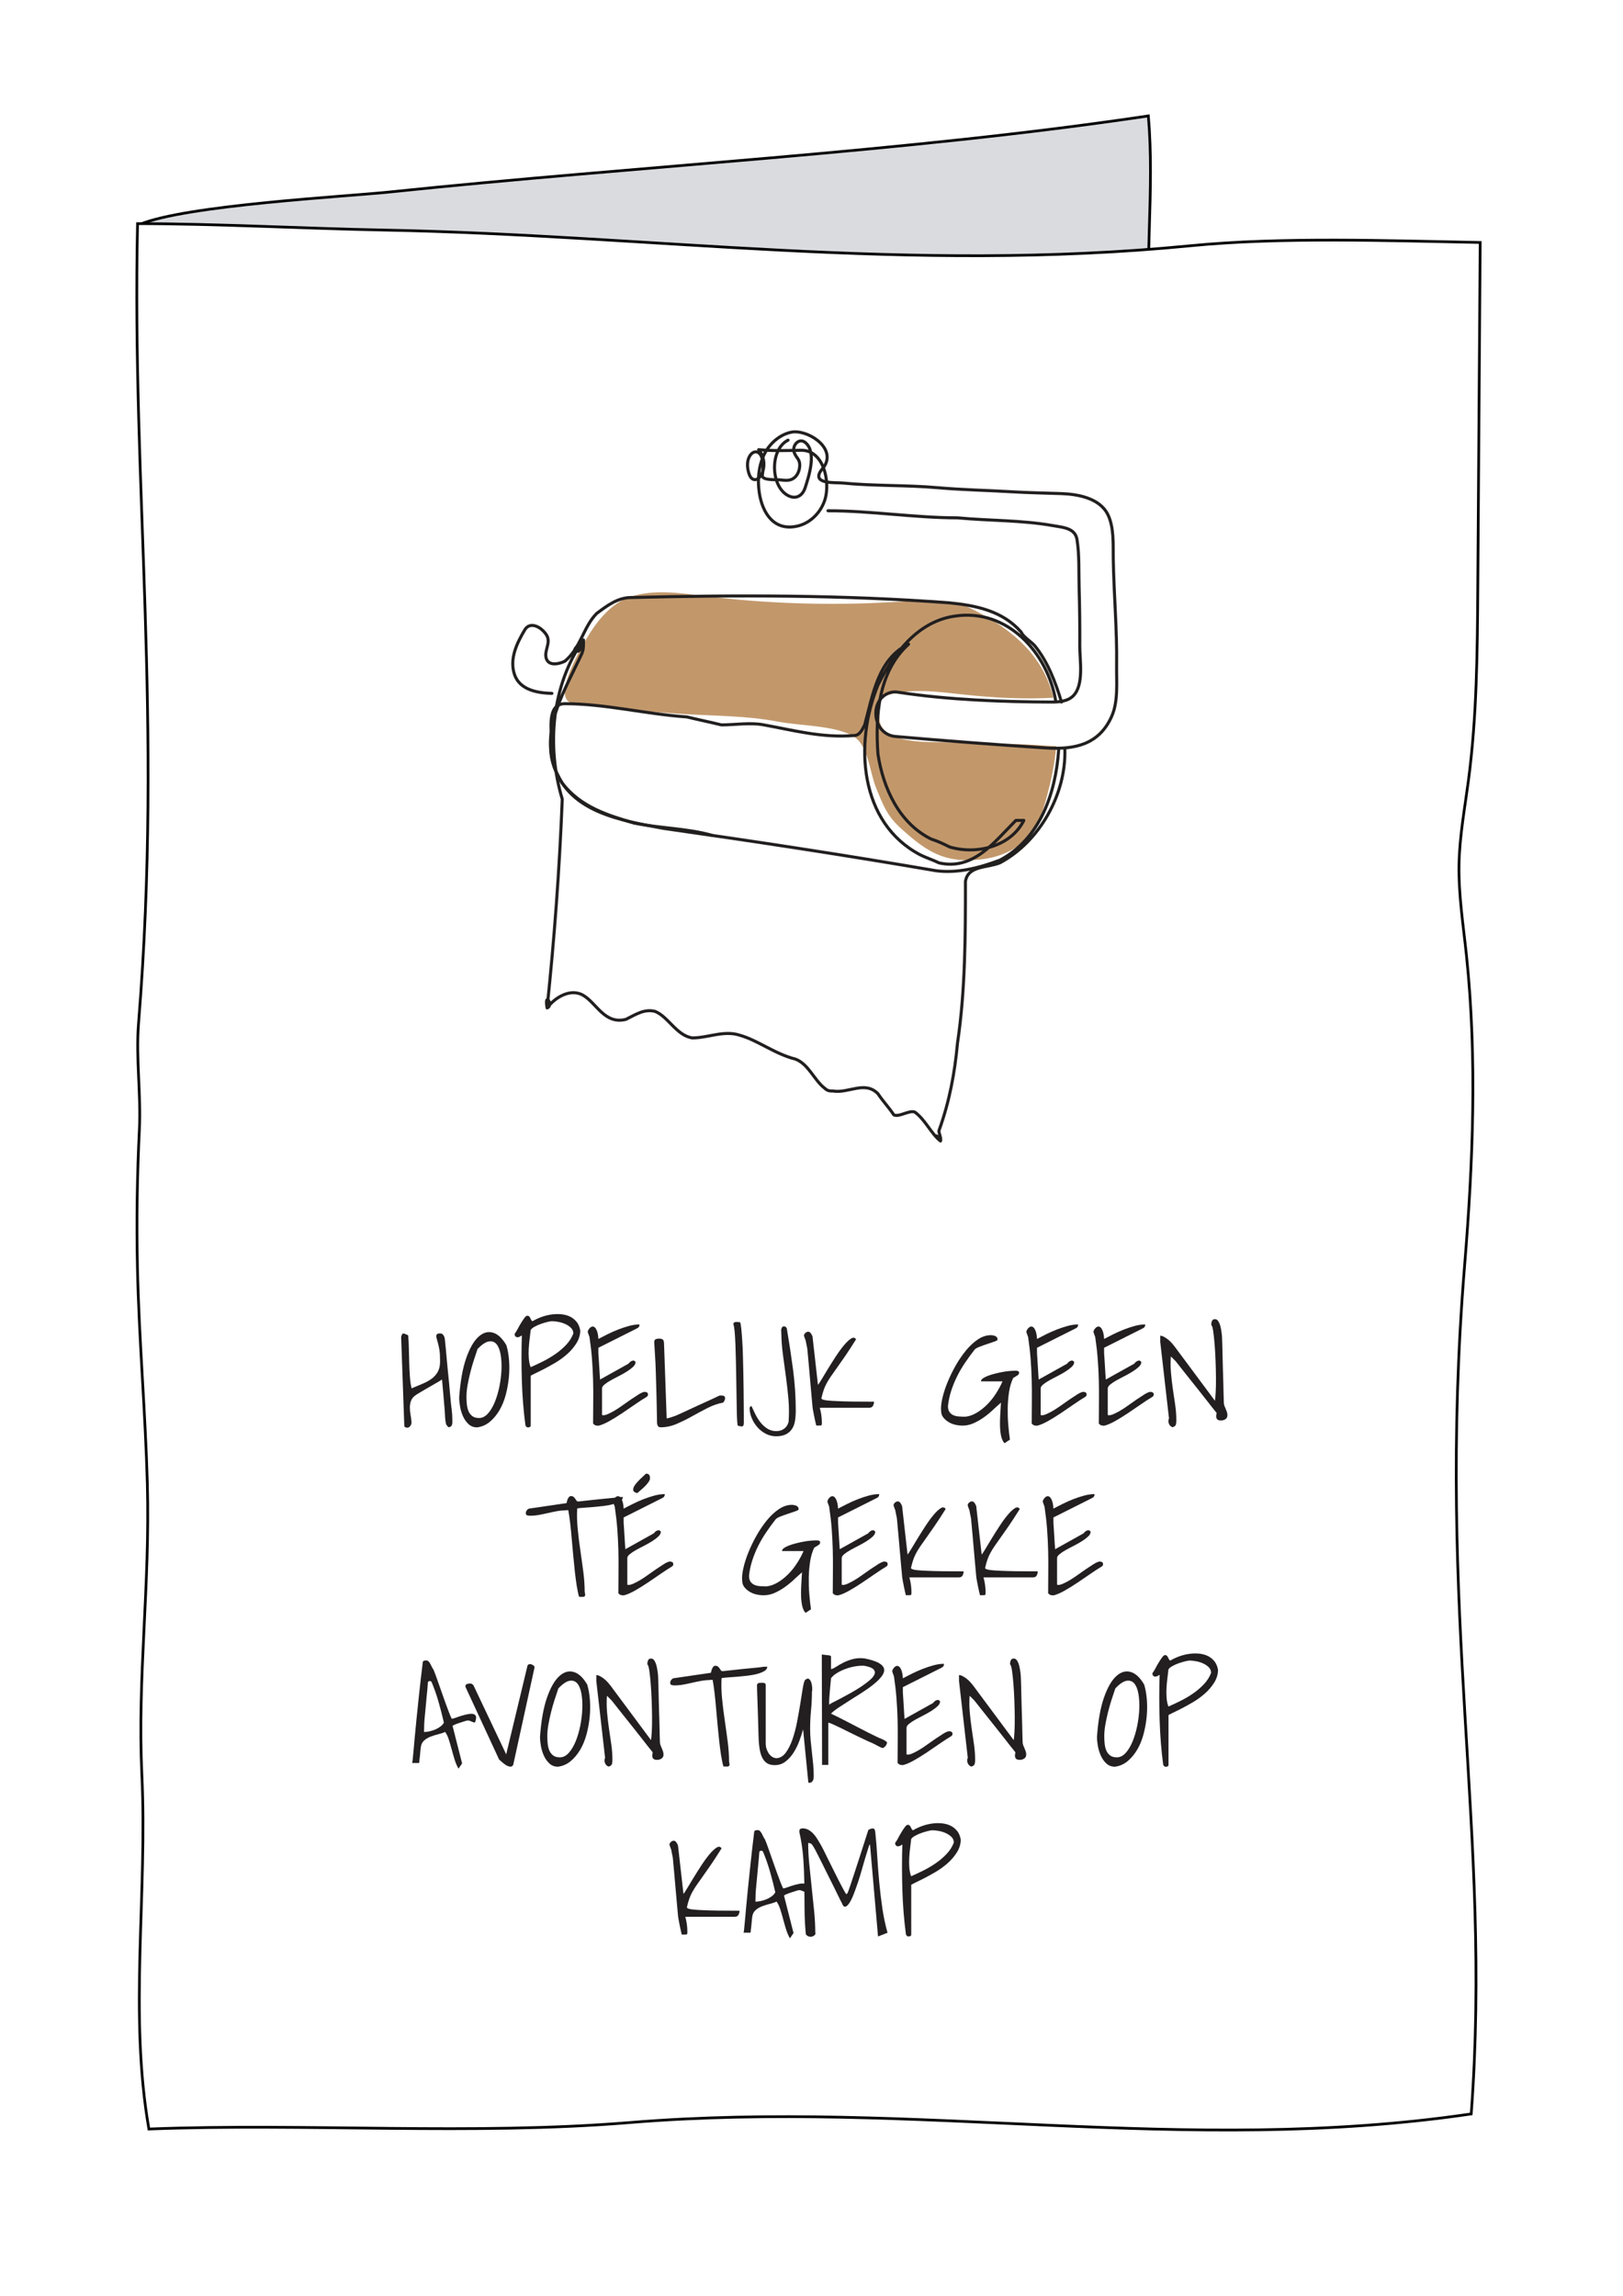 <?xml version="1.0" encoding="UTF-8"?><svg id="a" xmlns="http://www.w3.org/2000/svg" xmlns:xlink="http://www.w3.org/1999/xlink" viewBox="0 0 595.28 841.89"><defs><style>.g,.h{fill:none;}.i{fill:#c2986b;}.j{fill:#231f20;}.h{stroke:#221f1f;stroke-linecap:round;stroke-linejoin:round;stroke-width:1.12px;}.k{fill:#d9dbdf;}.k,.l{stroke:#000;}.m{clip-path:url(#f);}.l{fill:#fff;filter:url(#d);}</style><filter id="d" filterUnits="userSpaceOnUse"><feOffset dx="0" dy="0"/><feGaussianBlur result="e" stdDeviation="14"/><feFlood flood-color="#000" flood-opacity=".39"/><feComposite in2="e" operator="in"/><feComposite in="SourceGraphic"/></filter><clipPath id="f"><rect class="g" x="186.71" y="157" width="224.24" height="262.79"/></clipPath></defs><g id="b"/><g id="c"><path class="k" d="M143.41,70.36c90.49-9.47,187.74-14.42,277.78-27.85,2.35,27.49-1.62,54.43,.73,81.92,.23,2.75,.43,5.7-.95,8.09-2.65,4.59-9.17,4.52-14.45,4.05-50.09-4.47-99.93,7.76-149.43,16.65-49.5,8.9-101.82,14.29-149.01-3.09-8.17-3.01-16.31-6.82-22.34-13.1-7.59-7.91-20.96-48.09-34.53-54.7,16.67-7.09,76.22-10.29,92.21-11.97Z"/><path class="l" d="M542.9,88.92l-.88,126.39c-.16,23.65-.33,47.37-3.42,70.82-1.35,10.24-3.26,20.44-3.46,30.77-.22,11.28,1.59,22.5,2.75,33.72,3.9,37.63,2.38,75.67-.7,113.37-10.55,129.33,10.11,207.71,2.42,311.21-105.48,15.52-203.7-5.46-308.61,3.16-57.66,4.74-118.58,.14-176.39,2.37-7.39-42.55-.5-85.85-2.58-129.96-1.69-35.73,3.03-68.89,2.01-106.66-.71-26.35-3.06-52.82-3.63-79.18-.37-17.06-.12-33.86,.72-50.9,.63-12.93-1.35-25.93-.31-38.83,9.01-111.84-2.52-195.29-.37-293.19,28.29,0,61.11,1.79,90.6,2.36,98.58,1.91,191.52,15.92,295.75,5.74,33.28-3.25,72.65-1.84,106.08-1.19Z"/><g><path class="j" d="M162.13,505.87c-.37,.27-1.02,.67-1.95,1.19-.93,.52-1.92,1.09-2.96,1.7-1.05,.61-2.04,1.19-2.99,1.75-.95,.56-1.6,.97-1.97,1.24-.74,.57-1.25,1.23-1.52,1.97-.27,.74-.41,1.54-.41,2.41s.08,1.76,.25,2.68c.17,.93,.29,1.87,.35,2.81,0,.47-.15,.91-.46,1.32s-.69,.61-1.17,.61c-.2,0-.42-.06-.66-.18s-.35-.29-.35-.53l-1.16-32.46c0-.2,.08-.47,.23-.81,.15-.34,.28-.52,.38-.56,.1,0,.24,.02,.43,.05,.18,.03,.38,.09,.58,.18s.4,.17,.58,.25c.19,.08,.31,.16,.38,.23,.13,1.35,.22,2.9,.25,4.66,.03,1.76,.08,3.53,.13,5.32,.05,1.79,.13,3.52,.25,5.19,.12,1.67,.33,3.08,.63,4.23,1.45-.61,2.82-1.18,4.1-1.72,1.28-.54,2.4-1.16,3.34-1.87,.94-.71,1.69-1.58,2.23-2.61,.54-1.03,.79-2.32,.76-3.87,0-.84-.02-1.59-.05-2.23-.03-.64-.1-1.27-.2-1.9-.1-.62-.25-1.3-.43-2.03-.19-.73-.41-1.56-.68-2.51-.07-.61,.03-1,.3-1.16s.59-.25,.96-.25c.44,0,.78,.1,1.01,.3,.24,.2,.43,.47,.58,.81,.15,.34,.24,.7,.28,1.09,.03,.39,.07,.75,.1,1.09,.07,.54,.15,1.35,.25,2.43,.1,1.08,.21,2.3,.33,3.67s.25,2.81,.41,4.33c.15,1.52,.29,2.95,.43,4.3,.13,1.35,.24,2.57,.33,3.65,.08,1.08,.16,1.89,.23,2.43,.1,1.28,.24,2.55,.41,3.8s.25,2.53,.25,3.85v.81c0,.27-.03,.53-.08,.79-.05,.25-.17,.47-.35,.66s-.48,.33-.89,.43c-.61-.44-.96-.93-1.06-1.47-.1-.54-.19-1.13-.25-1.77-.03-.37-.07-.94-.1-1.7-.03-.76-.09-1.6-.18-2.53-.08-.93-.17-1.91-.25-2.94-.08-1.03-.17-2.01-.25-2.94-.08-.93-.16-1.76-.23-2.51-.07-.74-.12-1.3-.15-1.67Z"/><path class="j" d="M168.41,512.56c.41-5.87,1.25-10.66,2.53-14.36,1.28-3.7,2.78-6.34,4.48-7.92,1.7-1.59,3.48-2.12,5.32-1.6,1.84,.52,3.5,2.07,4.99,4.63,.51,1.69,.83,3.58,.99,5.67,.15,2.09,.12,4.21-.1,6.35-.22,2.14-.61,4.25-1.16,6.3-.56,2.06-1.33,3.92-2.3,5.57-.98,1.65-2.14,3.05-3.49,4.18s-2.9,1.81-4.66,2.05c-1.25,0-2.3-.39-3.14-1.17-.84-.78-1.52-1.73-2.03-2.86-.51-1.13-.87-2.31-1.09-3.54-.22-1.23-.33-2.34-.33-3.32Zm2.68-.3c0,.84,.04,1.72,.13,2.63,.08,.91,.28,1.75,.58,2.51,.3,.76,.77,1.38,1.39,1.87,.62,.49,1.46,.73,2.51,.73,1.18,0,2.26-.54,3.24-1.62,.98-1.08,1.82-2.48,2.53-4.2s1.27-3.63,1.7-5.72c.42-2.09,.67-4.14,.76-6.15,.08-2.01-.02-3.86-.3-5.54-.29-1.69-.79-2.96-1.49-3.82-.71-.86-1.65-1.21-2.81-1.04-1.16,.17-2.56,1.1-4.18,2.79-.47,1.38-.95,2.81-1.42,4.28-.47,1.47-.89,2.95-1.27,4.46-.37,1.5-.69,3-.96,4.48-.27,1.49-.41,2.94-.41,4.35Z"/><path class="j" d="M192.72,522.73c-.71-5.33-1.15-10.84-1.32-16.53-.17-5.69-.17-11.18,0-16.48-.3,.17-.57,.32-.81,.46-.24,.14-.52,.2-.86,.2-.24,0-.46-.1-.66-.3s-.3-.46-.3-.76v-.15s.02-.08,.05-.15c.27-.3,.6-.83,.99-1.57,.39-.74,.8-1.48,1.24-2.2,.44-.73,.86-1.37,1.27-1.92,.41-.56,.76-.84,1.06-.84s.53,.08,.68,.23c.15,.15,.28,.33,.38,.53s.21,.43,.33,.68c.12,.25,.29,.45,.53,.58,1.01-.61,2.13-1.13,3.34-1.57,1.21-.44,2.44-.74,3.67-.91s2.43-.19,3.6-.08c1.16,.12,2.22,.41,3.17,.86,.94,.46,1.75,1.11,2.43,1.95,.67,.84,1.11,1.91,1.32,3.19-.03,1.66-.52,3.22-1.44,4.68-.93,1.47-2.08,2.8-3.44,4-1.37,1.2-2.84,2.26-4.43,3.19-1.59,.93-3.05,1.73-4.38,2.41-1.33,.68-2.43,1.22-3.29,1.62-.86,.41-1.26,.64-1.19,.71v18.18c0,.27-.12,.46-.35,.56-.24,.1-.46,.15-.66,.15-.37,0-.68-.24-.91-.71Zm1.92-34.99c-.1,.98-.23,2.05-.38,3.22-.15,1.16-.26,2.36-.33,3.59-.07,1.23-.06,2.44,.03,3.62s.31,2.25,.68,3.19c1.45-.64,2.97-1.36,4.56-2.15,1.59-.79,3.11-1.7,4.56-2.71,1.45-1.01,2.76-2.13,3.92-3.37,1.16-1.23,2.03-2.61,2.61-4.13,0-.81-.3-1.5-.89-2.08-.59-.57-1.31-1.05-2.15-1.42-.84-.37-1.71-.63-2.61-.78-.89-.15-1.63-.23-2.2-.23-.34,0-.89,.09-1.65,.28-.76,.19-1.55,.42-2.38,.71s-1.6,.63-2.33,1.04c-.73,.4-1.21,.81-1.44,1.21Z"/><path class="j" d="M217.53,522.08c0-2.73,.02-5.42,.05-8.05,.03-2.63,.02-5.25-.05-7.85s-.2-5.21-.4-7.82c-.2-2.62-.51-5.27-.91-7.98,0-.07-.04-.2-.13-.4-.08-.2-.16-.41-.23-.63-.07-.22-.13-.41-.2-.58-.07-.17-.1-.29-.1-.35,0-.17,.06-.37,.18-.61,.12-.24,.27-.46,.46-.68s.4-.4,.63-.53c.24-.13,.47-.18,.71-.15,.41,.1,.73,.35,.99,.76,.25,.4,.45,.85,.58,1.34,.13,.49,.23,.97,.28,1.44s.08,.81,.08,1.01c1.01-.54,2.15-1.12,3.42-1.75s2.57-1.2,3.9-1.72c1.33-.52,2.67-.96,4-1.32,1.33-.35,2.59-.53,3.77-.53,0,.3-.06,.57-.18,.81-.12,.24-.35,.44-.68,.61l-14.23,7.14v1.98c.03,.37,.08,1.01,.13,1.92,.05,.91,.11,1.88,.18,2.91,.07,1.03,.13,2.01,.18,2.94,.05,.93,.09,1.56,.13,1.9l10.43-5.82,.25-.3c.17-.2,.39-.39,.66-.56s.55-.26,.84-.28c.29-.02,.56,.16,.84,.53,0,.61-.3,1.2-.91,1.77-.61,.57-1.37,1.15-2.28,1.72-.91,.57-1.9,1.13-2.96,1.67-1.06,.54-2.05,1.06-2.96,1.57-.91,.51-1.67,1.01-2.28,1.52-.61,.51-.91,.98-.91,1.42v9.77c.44,.17,1.05,.09,1.85-.23,.79-.32,1.68-.77,2.66-1.34,.98-.57,1.99-1.24,3.04-2,1.05-.76,2.07-1.48,3.06-2.15,1-.68,1.92-1.28,2.79-1.82,.86-.54,1.58-.86,2.15-.96,.34,0,.64,.07,.91,.2,.27,.14,.4,.41,.4,.81s-.24,.73-.71,.96c-1.18,.71-2.54,1.59-4.08,2.66s-3.1,2.13-4.68,3.19c-1.59,1.06-3.15,2.03-4.68,2.89-1.54,.86-2.86,1.43-3.97,1.7-.44,0-.79-.03-1.06-.1-.27-.07-.57-.27-.91-.61Z"/><path class="j" d="M240.98,521.42c-.07-4.29-.14-7.96-.23-11.01s-.16-5.63-.23-7.72c-.07-2.09-.14-3.75-.23-4.99-.08-1.23-.14-2.22-.18-2.96-.03-.74-.07-1.27-.1-1.6-.03-.32-.05-.63-.05-.94,0-.57,.17-.94,.51-1.09,.34-.15,.76-.23,1.27-.23,.57,0,1.02,.11,1.34,.33,.32,.22,.48,.79,.48,1.7l.96,27.24s.2-.03,.51-.1,.66-.17,1.06-.3,.83-.28,1.27-.43c.44-.15,.79-.29,1.06-.43,.41-.17,1.01-.44,1.82-.81,.81-.37,1.72-.79,2.73-1.27,1.01-.47,2.08-.97,3.22-1.49,1.13-.52,2.21-1.01,3.24-1.47,1.03-.46,1.94-.88,2.74-1.27,.79-.39,1.39-.67,1.8-.83h.61c.2,0,.4,.02,.61,.05,.2,.03,.37,.12,.51,.25s.22,.34,.25,.61c0,.34-.06,.62-.18,.86s-.28,.51-.48,.81c-1.99,.37-3.94,1.05-5.85,2.03-1.91,.98-3.8,1.99-5.67,3.04-1.87,1.05-3.76,1.97-5.67,2.79-1.91,.81-3.86,1.21-5.85,1.21-.84,0-1.27-.66-1.27-1.97Z"/><path class="j" d="M268.98,485.57c0-.27,.09-.46,.28-.58,.18-.12,.4-.19,.66-.2,.25-.02,.52,0,.81,.03,.29,.03,.53,.05,.73,.05,.17,.41,.31,1.21,.43,2.41,.12,1.2,.24,2.65,.35,4.36,.12,1.71,.2,3.59,.25,5.65s.1,4.14,.15,6.25c.05,2.11,.08,4.18,.1,6.2,.02,2.03,.03,3.87,.05,5.54,.02,1.67,.03,3.1,.03,4.28v2.28c-.03,.67-.18,1.07-.43,1.19-.25,.12-.84,.04-1.75-.23-.1-.03-.19-.54-.25-1.52-.07-.98-.12-2.27-.15-3.87-.03-1.6-.07-3.44-.1-5.52-.03-2.08-.07-4.21-.1-6.41-.03-2.19-.08-4.39-.13-6.58s-.11-4.19-.18-6c-.07-1.81-.16-3.36-.28-4.66-.12-1.3-.28-2.19-.48-2.66Z"/><path class="j" d="M274.95,516.25c0-.1,.08-.24,.25-.41s.3-.25,.41-.25c.44,.98,.93,2.01,1.47,3.09s1.17,2.08,1.9,2.99,1.56,1.66,2.51,2.25c.95,.59,2.03,.89,3.24,.89,1.08,0,2.03-.29,2.84-.86,.81-.57,1.37-1.42,1.67-2.53,.2-2.77,.18-5.52-.05-8.25-.24-2.74-.54-5.46-.91-8.18-.37-2.72-.74-5.43-1.11-8.15-.37-2.72-.57-5.46-.61-8.23,0-.17,0-.38-.03-.63-.02-.25,0-.5,.08-.73,.07-.24,.17-.44,.3-.61,.13-.17,.37-.25,.71-.25,.37,0,.69,.24,.96,.71,.84,4.93,1.6,9.94,2.28,15.04,.67,5.1,1.01,10.15,1.01,15.14,0,1.35-.09,2.6-.28,3.75s-.55,2.14-1.09,2.96c-.54,.83-1.28,1.49-2.23,1.98-.95,.49-2.16,.73-3.65,.73-1.28,0-2.51-.3-3.67-.89-1.17-.59-2.2-1.38-3.09-2.38-.9-1-1.6-2.12-2.13-3.37-.52-1.25-.79-2.51-.79-3.8Z"/><path class="j" d="M294.86,489.72c.07-.37,.26-.69,.58-.96,.32-.27,.67-.41,1.04-.41,.2,0,.4,.08,.58,.23,.18,.15,.35,.34,.48,.56,.13,.22,.25,.44,.35,.66,.1,.22,.15,.41,.15,.58l1.97,17.47c.2-.2,.63-.85,1.29-1.95,.66-1.1,1.43-2.38,2.33-3.85,.89-1.47,1.86-3,2.89-4.58,1.03-1.59,2.03-2.96,3.01-4.13,.98-1.17,1.86-1.99,2.63-2.48,.78-.49,1.38-.4,1.82,.28-1.52,2.43-2.85,4.48-4,6.15-1.15,1.67-2.15,3.11-3.01,4.3-.86,1.2-1.59,2.23-2.18,3.09-.59,.86-1.11,1.69-1.54,2.48-.44,.79-.81,1.62-1.11,2.48-.3,.86-.59,1.88-.86,3.06,0,.13,.04,.25,.13,.33,.08,.08,.32,.19,.71,.3,.39,.12,.99,.21,1.8,.28,.81,.07,1.92,.14,3.34,.2s3.21,.12,5.37,.15c2.16,.03,4.81,.05,7.95,.05,0,.51-.13,1-.38,1.49s-.72,.73-1.39,.73h-18.13c.27,.95,.46,1.88,.58,2.81,.12,.93,.18,1.85,.18,2.76,0,.61-.11,.92-.33,.94-.22,.02-.7,.03-1.44,.03-.17-.03-.27-.05-.3-.05-.07-.24-.17-.66-.3-1.27-.13-.61-.27-1.25-.41-1.92-.13-.67-.26-1.32-.38-1.95-.12-.62-.19-1.07-.23-1.34-.03-.34-.1-1.06-.2-2.18-.1-1.11-.22-2.4-.35-3.85-.14-1.45-.27-3-.41-4.66-.14-1.65-.27-3.22-.41-4.68-.14-1.47-.25-2.74-.35-3.82l-.2-2.18c0-.1-.03-.29-.08-.58-.05-.29-.12-.6-.2-.94-.08-.34-.15-.67-.2-1.01-.05-.34-.09-.57-.13-.71,0-.03-.04-.15-.13-.35-.08-.2-.16-.41-.23-.61-.07-.2-.13-.4-.2-.58-.07-.18-.1-.31-.1-.38Z"/><path class="j" d="M367.17,514.33c-.98,.84-2,1.76-3.06,2.76-1.06,1-2.19,1.92-3.39,2.76-1.2,.84-2.44,1.54-3.72,2.1-1.28,.56-2.63,.84-4.05,.84-.74,0-1.55-.09-2.43-.28s-1.7-.5-2.46-.94c-.76-.44-1.42-.99-1.98-1.65-.56-.66-.85-1.44-.89-2.35-.14-1.28,0-2.86,.43-4.73,.42-1.87,1.05-3.85,1.9-5.92s1.85-4.14,3.01-6.18c1.17-2.04,2.44-3.9,3.82-5.57,1.38-1.67,2.84-3.01,4.38-4.03,1.54-1.01,3.1-1.52,4.68-1.52,.24,0,.5,.03,.79,.08,.29,.05,.56,.13,.81,.23,.25,.1,.46,.26,.63,.48,.17,.22,.25,.52,.25,.89,0,.17-.38,.39-1.14,.66-.76,.27-1.63,.57-2.61,.89-.98,.32-1.92,.66-2.84,1.01s-1.52,.7-1.82,1.04c-1.21,1.55-2.37,3.14-3.47,4.76-1.1,1.62-2.08,3.29-2.94,5.01-.86,1.72-1.59,3.49-2.18,5.32-.59,1.82-.99,3.7-1.19,5.62,0,.95,.19,1.68,.56,2.2,.37,.52,.85,.91,1.44,1.17,.59,.25,1.27,.41,2.05,.46,.78,.05,1.55,.08,2.33,.08,1.35-.13,2.7-.6,4.05-1.39,1.35-.79,2.62-1.78,3.82-2.96s2.29-2.52,3.27-4.03c.98-1.5,1.81-3.03,2.48-4.58h-7.9c0-.41,.25-.78,.73-1.11,.49-.34,1.11-.65,1.87-.94s1.61-.55,2.56-.79c.94-.24,1.87-.44,2.79-.61,.91-.17,1.75-.29,2.53-.35s1.38-.1,1.82-.1h.56c.24,0,.46,.03,.66,.1,.2,.07,.35,.19,.43,.38,.08,.19,.04,.46-.13,.83-.03,.07-.14,.17-.33,.3-.19,.14-.39,.27-.61,.41-.22,.14-.43,.26-.63,.38-.2,.12-.34,.19-.41,.23-.71,1.42-1.21,3.09-1.52,5.01-.3,1.92-.47,3.92-.51,5.98-.03,2.06,.03,4.11,.2,6.15,.17,2.04,.37,3.87,.61,5.49l-1.98,1.32c-.4-.41-.73-.98-.99-1.72-.25-.74-.43-1.57-.53-2.48-.1-.91-.15-1.87-.15-2.89s.03-2,.08-2.96,.1-1.86,.15-2.71c.05-.84,.09-1.55,.13-2.13Z"/><path class="j" d="M378.41,522.08c0-2.73,.02-5.42,.05-8.05,.03-2.63,.02-5.25-.05-7.85s-.2-5.21-.4-7.82c-.2-2.62-.51-5.27-.91-7.98,0-.07-.04-.2-.13-.4-.08-.2-.16-.41-.23-.63-.07-.22-.13-.41-.2-.58-.07-.17-.1-.29-.1-.35,0-.17,.06-.37,.18-.61,.12-.24,.27-.46,.46-.68s.4-.4,.63-.53c.24-.13,.47-.18,.71-.15,.41,.1,.73,.35,.99,.76,.25,.4,.45,.85,.58,1.34,.13,.49,.23,.97,.28,1.44s.08,.81,.08,1.01c1.01-.54,2.15-1.12,3.42-1.75s2.57-1.2,3.9-1.72c1.33-.52,2.67-.96,4-1.32,1.33-.35,2.59-.53,3.77-.53,0,.3-.06,.57-.18,.81-.12,.24-.35,.44-.68,.61l-14.23,7.14v1.98c.03,.37,.08,1.01,.13,1.92,.05,.91,.11,1.88,.18,2.91,.07,1.03,.13,2.01,.18,2.94,.05,.93,.09,1.56,.13,1.9l10.43-5.82,.25-.3c.17-.2,.39-.39,.66-.56s.55-.26,.84-.28c.29-.02,.56,.16,.84,.53,0,.61-.3,1.2-.91,1.77-.61,.57-1.37,1.15-2.28,1.72-.91,.57-1.9,1.13-2.96,1.67-1.06,.54-2.05,1.06-2.96,1.57-.91,.51-1.67,1.01-2.28,1.52-.61,.51-.91,.98-.91,1.42v9.77c.44,.17,1.05,.09,1.85-.23,.79-.32,1.68-.77,2.66-1.34,.98-.57,1.99-1.24,3.04-2,1.05-.76,2.07-1.48,3.06-2.15,1-.68,1.92-1.28,2.79-1.82,.86-.54,1.58-.86,2.15-.96,.34,0,.64,.07,.91,.2,.27,.14,.4,.41,.4,.81s-.24,.73-.71,.96c-1.18,.71-2.54,1.59-4.08,2.66s-3.1,2.13-4.68,3.19c-1.59,1.06-3.15,2.03-4.68,2.89-1.54,.86-2.86,1.43-3.97,1.7-.44,0-.79-.03-1.06-.1-.27-.07-.57-.27-.91-.61Z"/><path class="j" d="M403.02,522.08c0-2.73,.02-5.42,.05-8.05,.03-2.63,.02-5.25-.05-7.85s-.2-5.21-.4-7.82c-.2-2.62-.51-5.27-.91-7.98,0-.07-.04-.2-.13-.4-.08-.2-.16-.41-.23-.63-.07-.22-.13-.41-.2-.58-.07-.17-.1-.29-.1-.35,0-.17,.06-.37,.18-.61,.12-.24,.27-.46,.46-.68s.4-.4,.63-.53c.24-.13,.47-.18,.71-.15,.41,.1,.73,.35,.99,.76,.25,.4,.45,.85,.58,1.34,.13,.49,.23,.97,.28,1.44s.08,.81,.08,1.01c1.01-.54,2.15-1.12,3.42-1.75s2.57-1.2,3.9-1.72c1.33-.52,2.67-.96,4-1.32,1.33-.35,2.59-.53,3.77-.53,0,.3-.06,.57-.18,.81-.12,.24-.35,.44-.68,.61l-14.23,7.14v1.98c.03,.37,.08,1.01,.13,1.92,.05,.91,.11,1.88,.18,2.91,.07,1.03,.13,2.01,.18,2.94,.05,.93,.09,1.56,.13,1.9l10.43-5.82,.25-.3c.17-.2,.39-.39,.66-.56s.55-.26,.84-.28c.29-.02,.56,.16,.84,.53,0,.61-.3,1.2-.91,1.77-.61,.57-1.37,1.15-2.28,1.72-.91,.57-1.9,1.13-2.96,1.67-1.06,.54-2.05,1.06-2.96,1.57-.91,.51-1.67,1.01-2.28,1.52-.61,.51-.91,.98-.91,1.42v9.77c.44,.17,1.05,.09,1.85-.23,.79-.32,1.68-.77,2.66-1.34,.98-.57,1.99-1.24,3.04-2,1.05-.76,2.07-1.48,3.06-2.15,1-.68,1.92-1.28,2.79-1.82,.86-.54,1.58-.86,2.15-.96,.34,0,.64,.07,.91,.2,.27,.14,.4,.41,.4,.81s-.24,.73-.71,.96c-1.18,.71-2.54,1.59-4.08,2.66s-3.1,2.13-4.68,3.19c-1.59,1.06-3.15,2.03-4.68,2.89-1.54,.86-2.86,1.43-3.97,1.7-.44,0-.79-.03-1.06-.1-.27-.07-.57-.27-.91-.61Z"/><path class="j" d="M425.55,492.25v-2.43c.41,0,.86,.14,1.37,.41,.51,.27,1,.59,1.47,.96,.47,.37,.91,.79,1.32,1.24,.41,.46,.73,.84,.96,1.14l14.94,20.1c.1-.57,.19-1.64,.28-3.19,.08-1.55,.12-3.32,.1-5.29-.02-1.98-.07-4.04-.15-6.2-.08-2.16-.2-4.18-.35-6.05-.15-1.87-.32-3.46-.51-4.76s-.43-2.08-.73-2.35c0-.51,.09-.98,.28-1.42,.18-.44,.55-.66,1.09-.66s.98,.3,1.32,.91c.34,.61,.59,1.29,.76,2.05,.17,.76,.29,1.5,.38,2.23s.13,1.21,.13,1.44c.03,.61,.07,1.53,.1,2.76,.03,1.23,.07,2.63,.1,4.2,.03,1.57,.08,3.23,.13,4.99,.05,1.76,.1,3.41,.15,4.96s.08,2.96,.1,4.23c.02,1.27,.04,2.2,.08,2.81,0,.44,.08,.84,.23,1.22,.15,.37,.3,.74,.46,1.11,.15,.37,.29,.74,.43,1.11,.13,.37,.2,.76,.2,1.17,0,.68-.25,1.17-.73,1.49s-1.04,.48-1.65,.48c-.34,0-.63-.04-.89-.13s-.46-.24-.61-.46c-.15-.22-.24-.5-.25-.84-.02-.34,.04-.78,.18-1.32-.37-.44-.95-1.16-1.72-2.15-.78-1-1.65-2.11-2.61-3.34s-1.98-2.52-3.06-3.87c-1.08-1.35-2.11-2.64-3.09-3.87-.98-1.23-1.86-2.34-2.63-3.32l-1.72-2.18c-.07-.1-.19-.24-.35-.41l-1.22-1.21c-.17-.17-.3-.29-.41-.35-.13,1.96-.12,3.92,.05,5.9s.4,3.94,.68,5.9,.57,3.91,.86,5.85c.29,1.94,.43,3.89,.43,5.85,0,.54-.05,1.02-.15,1.44-.1,.42-.51,.75-1.22,.99-.67-.24-1.13-.68-1.37-1.34s-.22-1.29,.05-1.9l-3.19-27.9Z"/></g><g><path class="j" d="M207.5,553.87c-1.08,0-2.17,.1-3.27,.3-1.1,.2-2.19,.43-3.27,.68-1.08,.25-2.16,.48-3.24,.68-1.08,.2-2.18,.3-3.29,.3-.34,0-.68-.04-1.04-.13-.35-.08-.53-.38-.53-.89,0-.34,.14-.68,.43-1.04,.29-.35,.6-.55,.94-.58l13.57-1.98c.03-.13,.08-.35,.15-.63,.07-.29,.16-.57,.28-.86,.12-.29,.28-.54,.48-.76,.2-.22,.44-.33,.71-.33,.41,0,.73,.1,.96,.3,.24,.2,.44,.43,.61,.68,.17,.25,.32,.48,.46,.68,.13,.2,.3,.3,.51,.3h.41c.34-.03,.88-.09,1.62-.18,.74-.08,1.6-.18,2.56-.28,.96-.1,1.98-.21,3.06-.33,1.08-.12,2.11-.22,3.09-.3,.98-.08,1.84-.17,2.58-.25,.74-.08,1.28-.16,1.62-.23,.1,0,.35,0,.73-.03,.39-.02,.67-.03,.83-.03,0,.64-.35,1.17-1.04,1.59-.69,.42-1.57,.78-2.63,1.06-1.06,.29-2.25,.51-3.54,.66-1.3,.15-2.57,.28-3.8,.38s-2.36,.19-3.39,.25c-1.03,.07-1.82,.15-2.35,.25-.14,2.4-.08,4.89,.18,7.49,.25,2.6,.57,5.22,.96,7.85,.39,2.63,.75,5.25,1.09,7.85s.51,5.08,.51,7.44c.13,.47,.19,.84,.18,1.11-.02,.27-.11,.46-.28,.56-.17,.1-.42,.15-.76,.15s-.74-.02-1.21-.05c-.34-1.21-.63-2.64-.89-4.28-.25-1.64-.48-3.39-.68-5.27-.2-1.87-.4-3.81-.58-5.8-.19-1.99-.36-3.97-.53-5.92-.17-1.96-.35-3.83-.56-5.62-.2-1.79-.44-3.41-.71-4.86h-.91Z"/><path class="j" d="M226.8,584.3c0-2.73,.02-5.42,.05-8.05,.03-2.63,.02-5.25-.05-7.85s-.2-5.21-.4-7.82c-.2-2.62-.51-5.27-.91-7.98,0-.07-.04-.2-.13-.4-.08-.2-.16-.41-.23-.63-.07-.22-.13-.41-.2-.58-.07-.17-.1-.29-.1-.35,0-.17,.06-.37,.18-.61,.12-.24,.27-.46,.46-.68s.4-.4,.63-.53c.24-.13,.47-.18,.71-.15,.41,.1,.73,.35,.99,.76,.25,.4,.45,.85,.58,1.34,.13,.49,.23,.97,.28,1.44s.08,.81,.08,1.01c1.01-.54,2.15-1.12,3.42-1.75s2.57-1.2,3.9-1.72c1.33-.52,2.67-.96,4-1.32,1.33-.35,2.59-.53,3.77-.53,0,.3-.06,.57-.18,.81-.12,.24-.35,.44-.68,.61l-14.23,7.14v1.98c.03,.37,.08,1.01,.13,1.92,.05,.91,.11,1.88,.18,2.91,.07,1.03,.13,2.01,.18,2.94,.05,.93,.09,1.56,.13,1.9l10.43-5.82,.25-.3c.17-.2,.39-.39,.66-.56s.55-.26,.84-.28c.29-.02,.56,.16,.84,.53,0,.61-.3,1.2-.91,1.77-.61,.57-1.37,1.15-2.28,1.72-.91,.57-1.9,1.13-2.96,1.67-1.06,.54-2.05,1.06-2.96,1.57-.91,.51-1.67,1.01-2.28,1.52-.61,.51-.91,.98-.91,1.42v9.77c.44,.17,1.05,.09,1.85-.23,.79-.32,1.68-.77,2.66-1.34,.98-.57,1.99-1.24,3.04-2,1.05-.76,2.07-1.48,3.06-2.15,1-.68,1.92-1.28,2.79-1.82,.86-.54,1.58-.86,2.15-.96,.34,0,.64,.07,.91,.2,.27,.14,.4,.41,.4,.81s-.24,.73-.71,.96c-1.18,.71-2.54,1.59-4.08,2.66s-3.1,2.13-4.68,3.19c-1.59,1.06-3.15,2.03-4.68,2.89-1.54,.86-2.86,1.43-3.97,1.7-.44,0-.79-.03-1.06-.1-.27-.07-.57-.27-.91-.61Zm6.94-36.76c-.91-.2-1.41-.56-1.49-1.06-.08-.51,.09-1.09,.53-1.75s1.05-1.37,1.82-2.13c.78-.76,1.55-1.49,2.33-2.2,.57,0,.96,.15,1.17,.46,.2,.3,.3,.66,.3,1.06v.35c-.07,.41-.27,.84-.61,1.32-.34,.47-.74,.95-1.22,1.42-.47,.47-.97,.93-1.49,1.37-.52,.44-.97,.83-1.34,1.17Z"/><path class="j" d="M294.2,576.55c-.98,.84-2,1.76-3.06,2.76-1.06,1-2.19,1.92-3.39,2.76-1.2,.84-2.44,1.54-3.72,2.1-1.28,.56-2.63,.84-4.05,.84-.74,0-1.55-.09-2.43-.28s-1.7-.5-2.46-.94c-.76-.44-1.42-.99-1.98-1.65-.56-.66-.85-1.44-.89-2.35-.14-1.28,0-2.86,.43-4.73,.42-1.87,1.05-3.85,1.9-5.92s1.85-4.14,3.01-6.18c1.17-2.04,2.44-3.9,3.82-5.57,1.38-1.67,2.84-3.01,4.38-4.03,1.54-1.01,3.1-1.52,4.68-1.52,.24,0,.5,.03,.79,.08,.29,.05,.56,.13,.81,.23,.25,.1,.46,.26,.63,.48,.17,.22,.25,.52,.25,.89,0,.17-.38,.39-1.14,.66-.76,.27-1.63,.57-2.61,.89-.98,.32-1.92,.66-2.84,1.01s-1.52,.7-1.82,1.04c-1.21,1.55-2.37,3.14-3.47,4.76-1.1,1.62-2.08,3.29-2.94,5.01-.86,1.72-1.59,3.49-2.18,5.32-.59,1.82-.99,3.7-1.19,5.62,0,.95,.19,1.68,.56,2.2,.37,.52,.85,.91,1.44,1.17,.59,.25,1.27,.41,2.05,.46,.78,.05,1.55,.08,2.33,.08,1.35-.13,2.7-.6,4.05-1.39,1.35-.79,2.62-1.78,3.82-2.96s2.29-2.52,3.27-4.03c.98-1.5,1.81-3.03,2.48-4.58h-7.9c0-.41,.25-.78,.73-1.11,.49-.34,1.11-.65,1.87-.94s1.61-.55,2.56-.79c.94-.24,1.87-.44,2.79-.61,.91-.17,1.75-.29,2.53-.35s1.38-.1,1.82-.1h.56c.24,0,.46,.03,.66,.1,.2,.07,.35,.19,.43,.38,.08,.19,.04,.46-.13,.83-.03,.07-.14,.17-.33,.3-.19,.14-.39,.27-.61,.41-.22,.14-.43,.26-.63,.38-.2,.12-.34,.19-.41,.23-.71,1.42-1.21,3.09-1.52,5.01-.3,1.92-.47,3.92-.51,5.98-.03,2.06,.03,4.11,.2,6.15,.17,2.04,.37,3.87,.61,5.49l-1.98,1.32c-.4-.41-.73-.98-.99-1.72-.25-.74-.43-1.57-.53-2.48-.1-.91-.15-1.87-.15-2.89s.03-2,.08-2.96,.1-1.86,.15-2.71c.05-.84,.09-1.55,.13-2.13Z"/><path class="j" d="M305.44,584.3c0-2.73,.02-5.42,.05-8.05,.03-2.63,.02-5.25-.05-7.85s-.2-5.21-.4-7.82c-.2-2.62-.51-5.27-.91-7.98,0-.07-.04-.2-.13-.4-.08-.2-.16-.41-.23-.63-.07-.22-.13-.41-.2-.58-.07-.17-.1-.29-.1-.35,0-.17,.06-.37,.18-.61,.12-.24,.27-.46,.46-.68s.4-.4,.63-.53c.24-.13,.47-.18,.71-.15,.41,.1,.73,.35,.99,.76,.25,.4,.45,.85,.58,1.34,.13,.49,.23,.97,.28,1.44s.08,.81,.08,1.01c1.01-.54,2.15-1.12,3.42-1.75s2.57-1.2,3.9-1.72c1.33-.52,2.67-.96,4-1.32,1.33-.35,2.59-.53,3.77-.53,0,.3-.06,.57-.18,.81-.12,.24-.35,.44-.68,.61l-14.23,7.14v1.98c.03,.37,.08,1.01,.13,1.92,.05,.91,.11,1.88,.18,2.91,.07,1.03,.13,2.01,.18,2.94,.05,.93,.09,1.56,.13,1.9l10.43-5.82,.25-.3c.17-.2,.39-.39,.66-.56s.55-.26,.84-.28c.29-.02,.56,.16,.84,.53,0,.61-.3,1.2-.91,1.77-.61,.57-1.37,1.15-2.28,1.72-.91,.57-1.9,1.13-2.96,1.67-1.06,.54-2.05,1.06-2.96,1.57-.91,.51-1.67,1.01-2.28,1.52-.61,.51-.91,.98-.91,1.42v9.77c.44,.17,1.05,.09,1.85-.23,.79-.32,1.68-.77,2.66-1.34,.98-.57,1.99-1.24,3.04-2,1.05-.76,2.07-1.48,3.06-2.15,1-.68,1.92-1.28,2.79-1.82,.86-.54,1.58-.86,2.15-.96,.34,0,.64,.07,.91,.2,.27,.14,.4,.41,.4,.81s-.24,.73-.71,.96c-1.18,.71-2.54,1.59-4.08,2.66s-3.1,2.13-4.68,3.19c-1.59,1.06-3.15,2.03-4.68,2.89-1.54,.86-2.86,1.43-3.97,1.7-.44,0-.79-.03-1.06-.1-.27-.07-.57-.27-.91-.61Z"/><path class="j" d="M327.72,551.94c.07-.37,.26-.69,.58-.96,.32-.27,.67-.41,1.04-.41,.2,0,.4,.08,.58,.23,.18,.15,.35,.34,.48,.56,.13,.22,.25,.44,.35,.66,.1,.22,.15,.41,.15,.58l1.97,17.47c.2-.2,.63-.85,1.29-1.95,.66-1.1,1.43-2.38,2.33-3.85,.89-1.47,1.86-3,2.89-4.58,1.03-1.59,2.03-2.96,3.01-4.13,.98-1.17,1.86-1.99,2.63-2.48,.78-.49,1.38-.4,1.82,.28-1.52,2.43-2.85,4.48-4,6.15-1.15,1.67-2.15,3.11-3.01,4.3-.86,1.2-1.59,2.23-2.18,3.09-.59,.86-1.11,1.69-1.54,2.48-.44,.79-.81,1.62-1.11,2.48-.3,.86-.59,1.88-.86,3.06,0,.13,.04,.25,.13,.33,.08,.08,.32,.19,.71,.3,.39,.12,.99,.21,1.8,.28,.81,.07,1.92,.14,3.34,.2s3.21,.12,5.37,.15c2.16,.03,4.81,.05,7.95,.05,0,.51-.13,1-.38,1.49s-.72,.73-1.39,.73h-18.13c.27,.95,.46,1.88,.58,2.81,.12,.93,.18,1.85,.18,2.76,0,.61-.11,.92-.33,.94-.22,.02-.7,.03-1.44,.03-.17-.03-.27-.05-.3-.05-.07-.24-.17-.66-.3-1.27-.13-.61-.27-1.25-.41-1.92-.13-.67-.26-1.32-.38-1.95-.12-.62-.19-1.07-.23-1.34-.03-.34-.1-1.06-.2-2.18-.1-1.11-.22-2.4-.35-3.85-.14-1.45-.27-3-.41-4.66-.14-1.65-.27-3.22-.41-4.68-.14-1.47-.25-2.74-.35-3.82l-.2-2.18c0-.1-.03-.29-.08-.58-.05-.29-.12-.6-.2-.94-.08-.34-.15-.67-.2-1.01-.05-.34-.09-.57-.13-.71,0-.03-.04-.15-.13-.35-.08-.2-.16-.41-.23-.61-.07-.2-.13-.4-.2-.58-.07-.18-.1-.31-.1-.38Z"/><path class="j" d="M354.91,551.94c.07-.37,.26-.69,.58-.96,.32-.27,.67-.41,1.04-.41,.2,0,.4,.08,.58,.23,.18,.15,.35,.34,.48,.56,.13,.22,.25,.44,.35,.66,.1,.22,.15,.41,.15,.58l1.97,17.47c.2-.2,.63-.85,1.29-1.95,.66-1.1,1.43-2.38,2.33-3.85,.89-1.47,1.86-3,2.89-4.58,1.03-1.59,2.03-2.96,3.01-4.13,.98-1.17,1.86-1.99,2.63-2.48,.78-.49,1.38-.4,1.82,.28-1.52,2.43-2.85,4.48-4,6.15-1.15,1.67-2.15,3.11-3.01,4.3-.86,1.2-1.59,2.23-2.18,3.09-.59,.86-1.11,1.69-1.54,2.48-.44,.79-.81,1.62-1.11,2.48-.3,.86-.59,1.88-.86,3.06,0,.13,.04,.25,.13,.33,.08,.08,.32,.19,.71,.3,.39,.12,.99,.21,1.8,.28,.81,.07,1.92,.14,3.34,.2s3.21,.12,5.37,.15c2.16,.03,4.81,.05,7.95,.05,0,.51-.13,1-.38,1.49s-.72,.73-1.39,.73h-18.13c.27,.95,.46,1.88,.58,2.81,.12,.93,.18,1.85,.18,2.76,0,.61-.11,.92-.33,.94-.22,.02-.7,.03-1.44,.03-.17-.03-.27-.05-.3-.05-.07-.24-.17-.66-.3-1.27-.13-.61-.27-1.25-.41-1.92-.13-.67-.26-1.32-.38-1.95-.12-.62-.19-1.07-.23-1.34-.03-.34-.1-1.06-.2-2.18-.1-1.11-.22-2.4-.35-3.85-.14-1.45-.27-3-.41-4.66-.14-1.65-.27-3.22-.41-4.68-.14-1.47-.25-2.74-.35-3.82l-.2-2.18c0-.1-.03-.29-.08-.58-.05-.29-.12-.6-.2-.94-.08-.34-.15-.67-.2-1.01-.05-.34-.09-.57-.13-.71,0-.03-.04-.15-.13-.35-.08-.2-.16-.41-.23-.61-.07-.2-.13-.4-.2-.58-.07-.18-.1-.31-.1-.38Z"/><path class="j" d="M384.43,584.3c0-2.73,.02-5.42,.05-8.05,.03-2.63,.02-5.25-.05-7.85s-.2-5.21-.4-7.82c-.2-2.62-.51-5.27-.91-7.98,0-.07-.04-.2-.13-.4-.08-.2-.16-.41-.23-.63-.07-.22-.13-.41-.2-.58-.07-.17-.1-.29-.1-.35,0-.17,.06-.37,.18-.61,.12-.24,.27-.46,.46-.68s.4-.4,.63-.53c.24-.13,.47-.18,.71-.15,.41,.1,.73,.35,.99,.76,.25,.4,.45,.85,.58,1.34,.13,.49,.23,.97,.28,1.44s.08,.81,.08,1.01c1.01-.54,2.15-1.12,3.42-1.75s2.57-1.2,3.9-1.72c1.33-.52,2.67-.96,4-1.32,1.33-.35,2.59-.53,3.77-.53,0,.3-.06,.57-.18,.81-.12,.24-.35,.44-.68,.61l-14.23,7.14v1.98c.03,.37,.08,1.01,.13,1.92,.05,.91,.11,1.88,.18,2.91,.07,1.03,.13,2.01,.18,2.94,.05,.93,.09,1.56,.13,1.9l10.43-5.82,.25-.3c.17-.2,.39-.39,.66-.56s.55-.26,.84-.28c.29-.02,.56,.16,.84,.53,0,.61-.3,1.2-.91,1.77-.61,.57-1.37,1.15-2.28,1.72-.91,.57-1.9,1.13-2.96,1.67-1.06,.54-2.05,1.06-2.96,1.57-.91,.51-1.67,1.01-2.28,1.52-.61,.51-.91,.98-.91,1.42v9.77c.44,.17,1.05,.09,1.85-.23,.79-.32,1.68-.77,2.66-1.34,.98-.57,1.99-1.24,3.04-2,1.05-.76,2.07-1.48,3.06-2.15,1-.68,1.92-1.28,2.79-1.82,.86-.54,1.58-.86,2.15-.96,.34,0,.64,.07,.91,.2,.27,.14,.4,.41,.4,.81s-.24,.73-.71,.96c-1.18,.71-2.54,1.59-4.08,2.66s-3.1,2.13-4.68,3.19c-1.59,1.06-3.15,2.03-4.68,2.89-1.54,.86-2.86,1.43-3.97,1.7-.44,0-.79-.03-1.06-.1-.27-.07-.57-.27-.91-.61Z"/></g><g><path class="j" d="M151.17,646.53c.1-.47,.19-1.08,.25-1.82,.07-.74,.16-1.72,.28-2.94,.12-1.22,.25-2.72,.4-4.51,.15-1.79,.36-3.97,.63-6.53,.27-2.56,.58-5.58,.94-9.04s.82-7.49,1.39-12.08c.03-.34,.19-.54,.48-.61,.29-.07,.55-.1,.78-.1,.37,0,.67,.13,.91,.4,.24,.27,.45,.58,.63,.91,.18,.34,.36,.69,.53,1.06s.35,.68,.56,.91c.34,.78,.68,1.67,1.04,2.68s.73,2.09,1.14,3.24c.41,1.15,.81,2.3,1.22,3.47s.81,2.3,1.21,3.39c.41,1.1,.79,2.11,1.14,3.04,.35,.93,.68,1.7,.99,2.3,.37-.03,.89-.18,1.57-.43,.67-.25,1.4-.5,2.18-.73,.78-.24,1.54-.42,2.28-.56,.74-.13,1.37-.14,1.87-.03,.51,.12,.84,.41,.99,.89,.15,.47,.02,1.22-.38,2.23-.24,0-.46-.04-.66-.13-.2-.08-.41-.17-.61-.25-.2-.08-.41-.17-.63-.25s-.46-.13-.73-.13c-.17,0-.55,.09-1.14,.28-.59,.19-1.22,.39-1.9,.61-.68,.22-1.27,.44-1.77,.66-.51,.22-.76,.38-.76,.48l3.49,13.72-1.32,1.92c-.57-.98-1.06-2.1-1.44-3.37-.39-1.27-.75-2.53-1.09-3.8-.34-1.27-.68-2.45-1.04-3.54-.35-1.1-.8-2.02-1.34-2.76-.71,.34-1.55,.62-2.53,.86-.98,.24-1.92,.53-2.84,.89-.91,.35-1.7,.83-2.35,1.42-.66,.59-1.06,1.39-1.19,2.41-.07,.4-.13,.95-.18,1.62-.05,.68-.11,1.32-.18,1.92-.1,.74-.19,1.5-.25,2.28h-2.58Zm5.82-29.83l-.1,.86c-.03,.57-.08,1.24-.15,2-.07,.76-.14,1.54-.23,2.33-.08,.79-.14,1.46-.18,2-.17,1.89-.35,3.76-.53,5.6-.19,1.84-.28,3.72-.28,5.65,.64,0,1.32-.08,2.05-.25,.73-.17,1.43-.4,2.1-.68,.67-.29,1.29-.64,1.85-1.06,.56-.42,.99-.9,1.29-1.44-.27-1.18-.57-2.41-.89-3.67-.32-1.27-.67-2.55-1.04-3.85-.37-1.3-.78-2.57-1.21-3.82-.44-1.25-.91-2.46-1.42-3.65-.03-.03-.15-.11-.35-.23-.2-.12-.51-.04-.91,.23Z"/><path class="j" d="M170.72,618.37c0-.44,.19-.72,.58-.83,.39-.12,.75-.18,1.09-.18,.41,0,.73,.12,.99,.35,.25,.24,.45,.56,.58,.96l11.7,24.66,7.8-32.46c.07-.24,.18-.4,.35-.48s.39-.13,.66-.13c.3,0,.66,.13,1.06,.38,.4,.25,.57,.55,.51,.89l-7.8,35.65c-.27,.51-.66,.73-1.17,.66s-1.01-.26-1.52-.58c-.51-.32-.99-.68-1.44-1.09-.46-.41-.8-.71-1.04-.91l-12.31-26.58s-.05-.08-.05-.15v-.15Z"/><path class="j" d="M198.06,637c.41-5.87,1.25-10.66,2.53-14.36,1.28-3.7,2.78-6.34,4.48-7.92,1.7-1.59,3.48-2.12,5.32-1.6,1.84,.52,3.5,2.07,4.99,4.63,.51,1.69,.83,3.58,.99,5.67,.15,2.09,.12,4.21-.1,6.35-.22,2.14-.61,4.25-1.16,6.3-.56,2.06-1.33,3.92-2.3,5.57-.98,1.65-2.14,3.05-3.49,4.18s-2.9,1.81-4.66,2.05c-1.25,0-2.3-.39-3.14-1.17-.84-.78-1.52-1.73-2.03-2.86-.51-1.13-.87-2.31-1.09-3.54-.22-1.23-.33-2.34-.33-3.32Zm2.68-.3c0,.84,.04,1.72,.13,2.63,.08,.91,.28,1.75,.58,2.51,.3,.76,.77,1.38,1.39,1.87,.62,.49,1.46,.73,2.51,.73,1.18,0,2.26-.54,3.24-1.62,.98-1.08,1.82-2.48,2.53-4.2s1.27-3.63,1.7-5.72c.42-2.09,.67-4.14,.76-6.15,.08-2.01-.02-3.86-.3-5.54-.29-1.69-.79-2.96-1.49-3.82-.71-.86-1.65-1.21-2.81-1.04-1.16,.17-2.56,1.1-4.18,2.79-.47,1.38-.95,2.81-1.42,4.28-.47,1.47-.89,2.95-1.27,4.46-.37,1.5-.69,3-.96,4.48-.27,1.49-.41,2.94-.41,4.35Z"/><path class="j" d="M218.72,616.7v-2.43c.41,0,.86,.14,1.37,.41,.51,.27,1,.59,1.47,.96,.47,.37,.91,.79,1.32,1.24,.41,.46,.73,.84,.96,1.14l14.94,20.1c.1-.57,.19-1.64,.28-3.19,.08-1.55,.12-3.32,.1-5.29-.02-1.98-.07-4.04-.15-6.2-.08-2.16-.2-4.18-.35-6.05-.15-1.87-.32-3.46-.51-4.76s-.43-2.08-.73-2.35c0-.51,.09-.98,.28-1.42,.18-.44,.55-.66,1.09-.66s.98,.3,1.32,.91c.34,.61,.59,1.29,.76,2.05,.17,.76,.29,1.5,.38,2.23s.13,1.21,.13,1.44c.03,.61,.07,1.53,.1,2.76,.03,1.23,.07,2.63,.1,4.2,.03,1.57,.08,3.23,.13,4.99,.05,1.76,.1,3.41,.15,4.96s.08,2.96,.1,4.23c.02,1.27,.04,2.2,.08,2.81,0,.44,.08,.84,.23,1.22,.15,.37,.3,.74,.46,1.11,.15,.37,.29,.74,.43,1.11,.13,.37,.2,.76,.2,1.17,0,.68-.25,1.17-.73,1.49s-1.04,.48-1.65,.48c-.34,0-.63-.04-.89-.13s-.46-.24-.61-.46c-.15-.22-.24-.5-.25-.84-.02-.34,.04-.78,.18-1.32-.37-.44-.95-1.16-1.72-2.15-.78-1-1.65-2.11-2.61-3.34s-1.98-2.52-3.06-3.87c-1.08-1.35-2.11-2.64-3.09-3.87-.98-1.23-1.86-2.34-2.63-3.32l-1.72-2.18c-.07-.1-.19-.24-.35-.41l-1.22-1.21c-.17-.17-.3-.29-.41-.35-.13,1.96-.12,3.92,.05,5.9s.4,3.94,.68,5.9,.57,3.91,.86,5.85c.29,1.94,.43,3.89,.43,5.85,0,.54-.05,1.02-.15,1.44-.1,.42-.51,.75-1.22,.99-.67-.24-1.13-.68-1.37-1.34s-.22-1.29,.05-1.9l-3.19-27.9Z"/><path class="j" d="M260.45,616.09c-1.08,0-2.17,.1-3.27,.3-1.1,.2-2.19,.43-3.27,.68-1.08,.25-2.16,.48-3.24,.68-1.08,.2-2.18,.3-3.29,.3-.34,0-.68-.04-1.04-.13-.35-.08-.53-.38-.53-.89,0-.34,.14-.68,.43-1.04,.29-.35,.6-.55,.94-.58l13.57-1.98c.03-.13,.08-.35,.15-.63,.07-.29,.16-.57,.28-.86,.12-.29,.28-.54,.48-.76,.2-.22,.44-.33,.71-.33,.41,0,.73,.1,.96,.3,.24,.2,.44,.43,.61,.68,.17,.25,.32,.48,.46,.68,.13,.2,.3,.3,.51,.3h.41c.34-.03,.88-.09,1.62-.18,.74-.08,1.6-.18,2.56-.28,.96-.1,1.98-.21,3.06-.33,1.08-.12,2.11-.22,3.09-.3,.98-.08,1.84-.17,2.58-.25,.74-.08,1.28-.16,1.62-.23,.1,0,.35,0,.73-.03,.39-.02,.67-.03,.83-.03,0,.64-.35,1.17-1.04,1.59-.69,.42-1.57,.78-2.63,1.06-1.06,.29-2.25,.51-3.54,.66-1.3,.15-2.57,.28-3.8,.38s-2.36,.19-3.39,.25c-1.03,.07-1.82,.15-2.35,.25-.14,2.4-.08,4.89,.18,7.49,.25,2.6,.57,5.22,.96,7.85,.39,2.63,.75,5.25,1.09,7.85s.51,5.08,.51,7.44c.13,.47,.19,.84,.18,1.11-.02,.27-.11,.46-.28,.56-.17,.1-.42,.15-.76,.15s-.74-.02-1.21-.05c-.34-1.21-.63-2.64-.89-4.28-.25-1.64-.48-3.39-.68-5.27-.2-1.87-.4-3.81-.58-5.8-.19-1.99-.36-3.97-.53-5.92-.17-1.96-.35-3.83-.56-5.62-.2-1.79-.44-3.41-.71-4.86h-.91Z"/><path class="j" d="M294.53,634.27c-.34,1.25-.79,2.63-1.34,4.13-.56,1.5-1.25,2.91-2.08,4.23-.83,1.32-1.82,2.42-2.96,3.32-1.15,.9-2.48,1.34-4,1.34-1.18,0-2.14-.25-2.86-.73-.73-.49-1.29-1.15-1.7-1.98-.41-.83-.7-1.74-.89-2.73-.19-1-.31-2-.38-3.01-.03-.34-.07-1.02-.1-2.05-.03-1.03-.07-2.25-.1-3.65-.03-1.4-.08-2.89-.13-4.48-.05-1.59-.1-3.07-.15-4.46-.05-1.38-.09-2.6-.13-3.65-.03-1.05-.05-1.74-.05-2.08-.03-.34-.02-.6,.05-.79,.07-.18,.19-.32,.35-.41,.17-.08,.36-.13,.58-.15,.22-.02,.41-.03,.58-.03h.41c.2,0,.39,.02,.56,.05,.17,.03,.32,.11,.46,.23,.13,.12,.2,.28,.2,.48v21.57c0,.61,.09,1.22,.28,1.82s.45,1.17,.79,1.7c.34,.52,.76,.95,1.27,1.29,.51,.34,1.08,.51,1.72,.51,1.28-.1,2.39-.79,3.32-2.05,.93-1.27,1.73-2.86,2.41-4.79,.67-1.92,1.23-4.02,1.67-6.28,.44-2.26,.83-4.44,1.17-6.53,.34-2.09,.63-3.95,.89-5.57,.25-1.62,.53-2.75,.84-3.39,.64-.57,1.15-.72,1.52-.43,.37,.29,.65,.73,.84,1.32,.19,.59,.29,1.23,.33,1.92,.03,.69,0,1.19-.1,1.49,0,2.26-.11,4.51-.33,6.74-.22,2.23-.33,4.49-.33,6.79,0,1.45,.07,2.9,.2,4.36,.13,1.45,.29,2.9,.46,4.35,.17,1.45,.32,2.89,.46,4.33,.13,1.43,.2,2.86,.2,4.28,0,.27-.02,.55-.05,.84-.03,.29-.11,.55-.23,.78s-.28,.44-.48,.61c-.2,.17-.49,.25-.86,.25-.17-.03-.29-.05-.35-.05l-1.92-19.45Z"/><path class="j" d="M301.46,606.72s.15,.02,.35,.05c.2,.03,.42,.06,.66,.08,.24,.02,.46,.04,.68,.08,.22,.03,.35,.05,.38,.05,.17,0,.42,.03,.76,.08,.34,.05,.51,.25,.51,.58v4.46c.57-.13,1.23-.45,1.98-.94,.74-.49,1.62-.99,2.63-1.49,1.01-.51,2.14-.93,3.39-1.27,1.25-.34,2.68-.42,4.3-.25,2.5,.51,4.3,1.11,5.42,1.8,1.11,.69,1.7,1.45,1.77,2.28,.07,.83-.28,1.71-1.04,2.66-.76,.95-1.76,1.92-3.01,2.91-1.25,1-2.64,1.98-4.18,2.96-1.54,.98-3.04,1.93-4.51,2.86-1.47,.93-2.81,1.8-4.03,2.61-1.22,.81-2.13,1.54-2.74,2.18,.54,.24,1.33,.62,2.36,1.14,1.03,.52,2.16,1.1,3.39,1.72,1.23,.62,2.51,1.29,3.85,2,1.33,.71,2.59,1.36,3.77,1.95,1.18,.59,2.24,1.11,3.19,1.57,.94,.46,1.62,.75,2.03,.89,.34,.17,.66,.32,.96,.46,.24,.17,.46,.32,.68,.46,.22,.13,.33,.27,.33,.41s-.04,.32-.13,.56c-.08,.24-.21,.46-.38,.66-.17,.2-.35,.38-.53,.53-.19,.15-.36,.23-.53,.23-.07,0-.14,0-.23-.03-.08-.02-.14-.03-.18-.03-.07-.03-.3-.14-.68-.33-.39-.19-.79-.4-1.22-.63s-.83-.45-1.21-.63c-.39-.19-.63-.3-.73-.33-.37-.13-.97-.4-1.8-.79-.83-.39-1.76-.83-2.79-1.32-1.03-.49-2.12-1.02-3.27-1.6-1.15-.57-2.24-1.11-3.27-1.62-1.03-.51-1.96-.94-2.79-1.32-.83-.37-1.43-.59-1.8-.66v15.5h-2.28l-.1-40.46Zm3.34,8.71c-.07,.61-.13,1.32-.2,2.13-.07,.81-.14,1.65-.23,2.53-.08,.88-.15,1.76-.2,2.63s-.08,1.69-.08,2.43c.13-.17,.61-.46,1.42-.86,.81-.41,1.79-.91,2.94-1.52,1.15-.61,2.39-1.28,3.72-2.03,1.33-.74,2.59-1.51,3.77-2.3,1.18-.79,2.22-1.58,3.11-2.35s1.47-1.49,1.72-2.15c.25-.66,.12-1.26-.41-1.8-.52-.54-1.61-.96-3.27-1.27-.91-.07-1.95-.02-3.11,.15-1.17,.17-2.33,.46-3.49,.86s-2.25,.9-3.27,1.49c-1.01,.59-1.82,1.27-2.43,2.05Z"/><path class="j" d="M329.21,646.53c0-2.73,.02-5.42,.05-8.05,.03-2.63,.02-5.25-.05-7.85s-.2-5.21-.4-7.82c-.2-2.62-.51-5.27-.91-7.98,0-.07-.04-.2-.13-.4-.08-.2-.16-.41-.23-.63-.07-.22-.13-.41-.2-.58-.07-.17-.1-.29-.1-.35,0-.17,.06-.37,.18-.61,.12-.24,.27-.46,.46-.68s.4-.4,.63-.53c.24-.13,.47-.18,.71-.15,.41,.1,.73,.35,.99,.76,.25,.4,.45,.85,.58,1.34,.13,.49,.23,.97,.28,1.44s.08,.81,.08,1.01c1.01-.54,2.15-1.12,3.42-1.75s2.57-1.2,3.9-1.72c1.33-.52,2.67-.96,4-1.32,1.33-.35,2.59-.53,3.77-.53,0,.3-.06,.57-.18,.81-.12,.24-.35,.44-.68,.61l-14.23,7.14v1.98c.03,.37,.08,1.01,.13,1.92,.05,.91,.11,1.88,.18,2.91,.07,1.03,.13,2.01,.18,2.94,.05,.93,.09,1.56,.13,1.9l10.43-5.82,.25-.3c.17-.2,.39-.39,.66-.56s.55-.26,.84-.28c.29-.02,.56,.16,.84,.53,0,.61-.3,1.2-.91,1.77-.61,.57-1.37,1.15-2.28,1.72-.91,.57-1.9,1.13-2.96,1.67-1.06,.54-2.05,1.06-2.96,1.57-.91,.51-1.67,1.01-2.28,1.52-.61,.51-.91,.98-.91,1.42v9.77c.44,.17,1.05,.09,1.85-.23,.79-.32,1.68-.77,2.66-1.34,.98-.57,1.99-1.24,3.04-2,1.05-.76,2.07-1.48,3.06-2.15,1-.68,1.92-1.28,2.79-1.82,.86-.54,1.58-.86,2.15-.96,.34,0,.64,.07,.91,.2,.27,.14,.4,.41,.4,.81s-.24,.73-.71,.96c-1.18,.71-2.54,1.59-4.08,2.66s-3.1,2.13-4.68,3.19c-1.59,1.06-3.15,2.03-4.68,2.89-1.54,.86-2.86,1.43-3.97,1.7-.44,0-.79-.03-1.06-.1-.27-.07-.57-.27-.91-.61Z"/><path class="j" d="M351.75,616.7v-2.43c.41,0,.86,.14,1.37,.41,.51,.27,1,.59,1.47,.96,.47,.37,.91,.79,1.32,1.24,.41,.46,.73,.84,.96,1.14l14.94,20.1c.1-.57,.19-1.64,.28-3.19,.08-1.55,.12-3.32,.1-5.29-.02-1.98-.07-4.04-.15-6.2-.08-2.16-.2-4.18-.35-6.05-.15-1.87-.32-3.46-.51-4.76s-.43-2.08-.73-2.35c0-.51,.09-.98,.28-1.42,.18-.44,.55-.66,1.09-.66s.98,.3,1.32,.91c.34,.61,.59,1.29,.76,2.05,.17,.76,.29,1.5,.38,2.23s.13,1.21,.13,1.44c.03,.61,.07,1.53,.1,2.76,.03,1.23,.07,2.63,.1,4.2,.03,1.57,.08,3.23,.13,4.99,.05,1.76,.1,3.41,.15,4.96s.08,2.96,.1,4.23c.02,1.27,.04,2.2,.08,2.81,0,.44,.08,.84,.23,1.22,.15,.37,.3,.74,.46,1.11,.15,.37,.29,.74,.43,1.11,.13,.37,.2,.76,.2,1.17,0,.68-.25,1.17-.73,1.49s-1.04,.48-1.65,.48c-.34,0-.63-.04-.89-.13s-.46-.24-.61-.46c-.15-.22-.24-.5-.25-.84-.02-.34,.04-.78,.18-1.32-.37-.44-.95-1.16-1.72-2.15-.78-1-1.65-2.11-2.61-3.34s-1.98-2.52-3.06-3.87c-1.08-1.35-2.11-2.64-3.09-3.87-.98-1.23-1.86-2.34-2.63-3.32l-1.72-2.18c-.07-.1-.19-.24-.35-.41l-1.22-1.21c-.17-.17-.3-.29-.41-.35-.13,1.96-.12,3.92,.05,5.9s.4,3.94,.68,5.9,.57,3.91,.86,5.85c.29,1.94,.43,3.89,.43,5.85,0,.54-.05,1.02-.15,1.44-.1,.42-.51,.75-1.22,.99-.67-.24-1.13-.68-1.37-1.34s-.22-1.29,.05-1.9l-3.19-27.9Z"/><path class="j" d="M402.34,637c.41-5.87,1.25-10.66,2.53-14.36,1.28-3.7,2.78-6.34,4.48-7.92,1.7-1.59,3.48-2.12,5.32-1.6,1.84,.52,3.5,2.07,4.99,4.63,.51,1.69,.83,3.58,.99,5.67,.15,2.09,.12,4.21-.1,6.35-.22,2.14-.61,4.25-1.16,6.3-.56,2.06-1.33,3.92-2.3,5.57-.98,1.65-2.14,3.05-3.49,4.18s-2.9,1.81-4.66,2.05c-1.25,0-2.3-.39-3.14-1.17-.84-.78-1.52-1.73-2.03-2.86-.51-1.13-.87-2.31-1.09-3.54-.22-1.23-.33-2.34-.33-3.32Zm2.68-.3c0,.84,.04,1.72,.13,2.63,.08,.91,.28,1.75,.58,2.51,.3,.76,.77,1.38,1.39,1.87,.62,.49,1.46,.73,2.51,.73,1.18,0,2.26-.54,3.24-1.62,.98-1.08,1.82-2.48,2.53-4.2s1.27-3.63,1.7-5.72c.42-2.09,.67-4.14,.76-6.15,.08-2.01-.02-3.86-.3-5.54-.29-1.69-.79-2.96-1.49-3.82-.71-.86-1.65-1.21-2.81-1.04-1.16,.17-2.56,1.1-4.18,2.79-.47,1.38-.95,2.81-1.42,4.28-.47,1.47-.89,2.95-1.27,4.46-.37,1.5-.69,3-.96,4.48-.27,1.49-.41,2.94-.41,4.35Z"/><path class="j" d="M426.64,647.18c-.71-5.33-1.15-10.84-1.32-16.53-.17-5.69-.17-11.18,0-16.48-.3,.17-.57,.32-.81,.46-.24,.14-.52,.2-.86,.2-.24,0-.46-.1-.66-.3s-.3-.46-.3-.76v-.15s.02-.08,.05-.15c.27-.3,.6-.83,.99-1.57,.39-.74,.8-1.48,1.24-2.2,.44-.73,.86-1.37,1.27-1.92,.41-.56,.76-.84,1.06-.84s.53,.08,.68,.23c.15,.15,.28,.33,.38,.53s.21,.43,.33,.68c.12,.25,.29,.45,.53,.58,1.01-.61,2.13-1.13,3.34-1.57,1.21-.44,2.44-.74,3.67-.91s2.43-.19,3.6-.08c1.16,.12,2.22,.41,3.17,.86,.94,.46,1.75,1.11,2.43,1.95,.67,.84,1.11,1.91,1.32,3.19-.03,1.66-.52,3.22-1.44,4.68-.93,1.47-2.08,2.8-3.44,4-1.37,1.2-2.84,2.26-4.43,3.19-1.59,.93-3.05,1.73-4.38,2.41-1.33,.68-2.43,1.22-3.29,1.62-.86,.41-1.26,.64-1.19,.71v18.18c0,.27-.12,.46-.35,.56-.24,.1-.46,.15-.66,.15-.37,0-.68-.24-.91-.71Zm1.92-34.99c-.1,.98-.23,2.05-.38,3.22-.15,1.16-.26,2.36-.33,3.59-.07,1.23-.06,2.44,.03,3.62s.31,2.25,.68,3.19c1.45-.64,2.97-1.36,4.56-2.15,1.59-.79,3.11-1.7,4.56-2.71,1.45-1.01,2.76-2.13,3.92-3.37,1.16-1.23,2.03-2.61,2.61-4.13,0-.81-.3-1.5-.89-2.08-.59-.57-1.31-1.05-2.15-1.42-.84-.37-1.71-.63-2.61-.78-.89-.15-1.63-.23-2.2-.23-.34,0-.89,.09-1.65,.28-.76,.19-1.55,.42-2.38,.71s-1.6,.63-2.33,1.04c-.73,.4-1.21,.81-1.44,1.21Z"/></g><g><path class="j" d="M245.53,676.39c.07-.37,.26-.69,.58-.96,.32-.27,.67-.41,1.04-.41,.2,0,.4,.08,.58,.23,.18,.15,.35,.34,.48,.56,.13,.22,.25,.44,.35,.66,.1,.22,.15,.41,.15,.58l1.97,17.47c.2-.2,.63-.85,1.29-1.95,.66-1.1,1.43-2.38,2.33-3.85,.89-1.47,1.86-3,2.89-4.58,1.03-1.59,2.03-2.96,3.01-4.13,.98-1.17,1.86-1.99,2.63-2.48,.78-.49,1.38-.4,1.82,.28-1.52,2.43-2.85,4.48-4,6.15-1.15,1.67-2.15,3.11-3.01,4.3-.86,1.2-1.59,2.23-2.18,3.09-.59,.86-1.11,1.69-1.54,2.48-.44,.79-.81,1.62-1.11,2.48-.3,.86-.59,1.88-.86,3.06,0,.13,.04,.25,.13,.33,.08,.08,.32,.19,.71,.3,.39,.12,.99,.21,1.8,.28,.81,.07,1.92,.14,3.34,.2s3.21,.12,5.37,.15c2.16,.03,4.81,.05,7.95,.05,0,.51-.13,1-.38,1.49s-.72,.73-1.39,.73h-18.13c.27,.95,.46,1.88,.58,2.81,.12,.93,.18,1.85,.18,2.76,0,.61-.11,.92-.33,.94-.22,.02-.7,.03-1.44,.03-.17-.03-.27-.05-.3-.05-.07-.24-.17-.66-.3-1.27-.13-.61-.27-1.25-.41-1.92-.13-.67-.26-1.32-.38-1.95-.12-.62-.19-1.07-.23-1.34-.03-.34-.1-1.06-.2-2.18-.1-1.11-.22-2.4-.35-3.85-.14-1.45-.27-3-.41-4.66-.14-1.65-.27-3.22-.41-4.68-.14-1.47-.25-2.74-.35-3.82l-.2-2.18c0-.1-.03-.29-.08-.58-.05-.29-.12-.6-.2-.94-.08-.34-.15-.67-.2-1.01-.05-.34-.09-.57-.13-.71,0-.03-.04-.15-.13-.35-.08-.2-.16-.41-.23-.61-.07-.2-.13-.4-.2-.58-.07-.18-.1-.31-.1-.38Z"/><path class="j" d="M272.73,708.75c.1-.47,.19-1.08,.25-1.82,.07-.74,.16-1.72,.28-2.94,.12-1.22,.25-2.72,.4-4.51,.15-1.79,.36-3.97,.63-6.53,.27-2.56,.58-5.58,.94-9.04s.82-7.49,1.39-12.08c.03-.34,.19-.54,.48-.61,.29-.07,.55-.1,.78-.1,.37,0,.67,.13,.91,.4,.24,.27,.45,.58,.63,.91,.18,.34,.36,.69,.53,1.06s.35,.68,.56,.91c.34,.78,.68,1.67,1.04,2.68s.73,2.09,1.14,3.24c.41,1.15,.81,2.3,1.22,3.47s.81,2.3,1.21,3.39c.41,1.1,.79,2.11,1.14,3.04,.35,.93,.68,1.7,.99,2.3,.37-.03,.89-.18,1.57-.43,.67-.25,1.4-.5,2.18-.73,.78-.24,1.54-.42,2.28-.56,.74-.13,1.37-.14,1.87-.03,.51,.12,.84,.41,.99,.89,.15,.47,.02,1.22-.38,2.23-.24,0-.46-.04-.66-.13-.2-.08-.41-.17-.61-.25-.2-.08-.41-.17-.63-.25s-.46-.13-.73-.13c-.17,0-.55,.09-1.14,.28-.59,.19-1.22,.39-1.9,.61-.68,.22-1.27,.44-1.77,.66-.51,.22-.76,.38-.76,.48l3.49,13.72-1.32,1.92c-.57-.98-1.06-2.1-1.44-3.37-.39-1.27-.75-2.53-1.09-3.8-.34-1.27-.68-2.45-1.04-3.54-.35-1.1-.8-2.02-1.34-2.76-.71,.34-1.55,.62-2.53,.86-.98,.24-1.92,.53-2.84,.89-.91,.35-1.7,.83-2.35,1.42-.66,.59-1.06,1.39-1.19,2.41-.07,.4-.13,.95-.18,1.62-.05,.68-.11,1.32-.18,1.92-.1,.74-.19,1.5-.25,2.28h-2.58Zm5.82-29.83l-.1,.86c-.03,.57-.08,1.24-.15,2-.07,.76-.14,1.54-.23,2.33-.08,.79-.14,1.46-.18,2-.17,1.89-.35,3.76-.53,5.6-.19,1.84-.28,3.72-.28,5.65,.64,0,1.32-.08,2.05-.25,.73-.17,1.43-.4,2.1-.68,.67-.29,1.29-.64,1.85-1.06,.56-.42,.99-.9,1.29-1.44-.27-1.18-.57-2.41-.89-3.67-.32-1.27-.67-2.55-1.04-3.85-.37-1.3-.78-2.57-1.21-3.82-.44-1.25-.91-2.46-1.42-3.65-.03-.03-.15-.11-.35-.23-.2-.12-.51-.04-.91,.23Z"/><path class="j" d="M319.11,676.39c-.14-.07-.33,.31-.58,1.14-.25,.83-.58,1.89-.99,3.19s-.83,2.77-1.29,4.41c-.46,1.64-.95,3.27-1.49,4.89s-1.08,3.13-1.62,4.53c-.54,1.4-1.08,2.51-1.62,3.32-.54,.81-1.05,1.26-1.52,1.34-.47,.08-.89-.4-1.27-1.44-.27-.47-.65-1.22-1.14-2.25-.49-1.03-1.06-2.19-1.7-3.47-.64-1.28-1.32-2.63-2.03-4.05s-1.38-2.76-2-4.03c-.63-1.27-1.2-2.41-1.72-3.42s-.9-1.75-1.14-2.23c-.41-.74-.77-1.34-1.09-1.8-.32-.46-.82-.68-1.49-.68,0,2.36,.13,4.96,.41,7.8,.27,2.84,.57,5.71,.89,8.61,.32,2.9,.62,5.76,.89,8.58,.27,2.82,.41,5.43,.41,7.82,.13,.3,.09,.59-.13,.86s-.52,.47-.91,.61c-.39,.13-.81,.14-1.27,.03-.46-.12-.83-.4-1.14-.84-.3-3-.46-6.07-.48-9.19-.02-3.12-.04-6.25-.08-9.39s-.17-6.29-.4-9.44c-.24-3.16-.71-6.3-1.42-9.44-.03-.61,.07-.99,.3-1.14,.24-.15,.54-.23,.91-.23,.81,0,1.54,.2,2.2,.58,.66,.39,1.26,.88,1.8,1.47,.54,.59,1.02,1.24,1.44,1.95s.8,1.35,1.14,1.92c.27,.44,.64,1.13,1.11,2.08l1.62,3.29c.61,1.21,1.24,2.49,1.9,3.82,.66,1.33,1.29,2.6,1.9,3.8s1.17,2.26,1.67,3.19c.51,.93,.89,1.59,1.17,2,.13,0,.25-.05,.35-.15,.1-.1,.24-.39,.43-.86,.18-.47,.44-1.2,.76-2.18,.32-.98,.77-2.33,1.34-4.05,.57-1.72,1.28-3.9,2.13-6.53,.84-2.63,1.87-5.84,3.09-9.62,.07-.17,.29-.32,.66-.46,.37-.13,.71-.2,1.01-.2s.51,.1,.63,.3c.12,.2,.21,.54,.28,1.01,.3,2.87,.55,5.87,.73,8.99,.19,3.12,.43,6.28,.73,9.47s.68,6.36,1.14,9.5c.46,3.14,1.09,6.13,1.9,8.96l-3.49,1.37-2.94-33.73Z"/><path class="j" d="M332.28,709.41c-.71-5.33-1.15-10.84-1.32-16.53-.17-5.69-.17-11.18,0-16.48-.3,.17-.57,.32-.81,.46-.24,.14-.52,.2-.86,.2-.24,0-.46-.1-.66-.3s-.3-.46-.3-.76v-.15s.02-.08,.05-.15c.27-.3,.6-.83,.99-1.57,.39-.74,.8-1.48,1.24-2.2,.44-.73,.86-1.37,1.27-1.92,.41-.56,.76-.84,1.06-.84s.53,.08,.68,.23c.15,.15,.28,.33,.38,.53s.21,.43,.33,.68c.12,.25,.29,.45,.53,.58,1.01-.61,2.13-1.13,3.34-1.57,1.21-.44,2.44-.74,3.67-.91s2.43-.19,3.6-.08c1.16,.12,2.22,.41,3.17,.86,.94,.46,1.75,1.11,2.43,1.95,.67,.84,1.11,1.91,1.32,3.19-.03,1.66-.52,3.22-1.44,4.68-.93,1.47-2.08,2.8-3.44,4-1.37,1.2-2.84,2.26-4.43,3.19-1.59,.93-3.05,1.73-4.38,2.41-1.33,.68-2.43,1.22-3.29,1.62-.86,.41-1.26,.64-1.19,.71v18.18c0,.27-.12,.46-.35,.56-.24,.1-.46,.15-.66,.15-.37,0-.68-.24-.91-.71Zm1.92-34.99c-.1,.98-.23,2.05-.38,3.22-.15,1.16-.26,2.36-.33,3.59-.07,1.23-.06,2.44,.03,3.62s.31,2.25,.68,3.19c1.45-.64,2.97-1.36,4.56-2.15,1.59-.79,3.11-1.7,4.56-2.71,1.45-1.01,2.76-2.13,3.92-3.37,1.16-1.23,2.03-2.61,2.61-4.13,0-.81-.3-1.5-.89-2.08-.59-.57-1.31-1.05-2.15-1.42-.84-.37-1.71-.63-2.61-.78-.89-.15-1.63-.23-2.2-.23-.34,0-.89,.09-1.65,.28-.76,.19-1.55,.42-2.38,.71s-1.6,.63-2.33,1.04c-.73,.4-1.21,.81-1.44,1.21Z"/></g><g class="m"><path class="i" d="M379.78,273.18c-5.8-.36-11.63-.41-17.43-.55-6.71-.17-13.4-.41-20.11-.49-7.04-.08-20.22-.91-19.65-9.28-.7-1.2-.72-2.6-.17-3.9-.4-1.38,.09-3.08,1.83-3.66,9.73-3.3,20.49-1.48,30.46-.46,10.44,1.07,21.1,1.63,31.64,1.03-3.68-15.42-14.87-24.93-29.38-32.32-8.66-4.41-17.44-3.52-27-2.91-1.26,.08-2.53,.16-3.79,.22-22.71,1.24-45.51,.47-68.09-2.32-8.91-1.1-18.16-2.48-26.72,.27-7.59,2.44-12.93,9.61-16.75,16.23-1.96,3.39-10.77,18.87-6.1,22.21,.62,.45,1.41,.57,2.17,.66,12.92,1.73,25.91,3.03,38.92,3.87,11.87,.77,24.15,.62,35.82,2.87,7.81,1.51,20.73,1.33,27.55,5.35,5.55,3.27,5.97,13.22,8.36,18.97,1.56,3.76,3,7.66,5.46,10.91,1.76,2.34,3.99,4.26,6.2,6.17,8.51,7.36,14.98,10.41,26.86,9.09,6.57-.73,13.12-3.43,17.42-8.44,3.67-4.27,5.44-9.82,6.86-15.27,1.53-5.85,2.75-11.82,3.27-17.82-2.51-.04-5.03-.28-7.61-.44v-.02Z"/><path class="h" d="M387.22,257.04c-2.96-17.49-17.55-34.03-37.01-31.11-13.62,1.95-22.38,13.62-28.21,25.3-8.76,21.4-6.81,50.59,15.57,62.27,1.95,.97,4.86,1.95,6.81,2.92,12.65,2.92,20.43-7.78,28.22-15.57h2.92c-4.86,9.73-17.51,12.65-27.24,9.73-1.95-.97-3.89-1.95-6.81-2.92-11.67-5.84-17.51-18.49-19.46-31.13-.97-13.62,0-30.16,11.25-40.31-6.51,3.77-2.07,1.26,0,0-11.25,5.28-13.19,18.9-16.11,29.61-.97,1.95-1.95,3.89-3.89,3.89-11.67,.97-22.38-1.95-33.08-3.89-4.86-.97-10.7,0-15.57,0-3.89-.97-8.76-1.95-12.65-2.92-14.59-.97-30.16-4.86-44.75-4.86-6.81,0-4.86,9.73-4.86,14.59-.97,4.86,.97,9.73,3.89,14.59,6.81,8.76,16.54,11.67,26.27,14.59,9.73,1.95,19.46,1.95,28.47,4.46"/><path class="h" d="M390.56,274.73c.52,16.37-9.21,33.89-23.81,41.67-4.86,1.95-11.68,.97-12.65,6.81,0,19.46,0,39.89-2.92,59.35-.97,10.7-2.92,21.4-6.81,32.11,0,.97,.97,2.92,.58,3.76-.63-.49-1.14-1.14-1.42-1.88,.68,.45,1.17,1.1,1.42,1.88-3.5-2.78-5.45-7.65-9.34-10.57-1.95-.97-5.84,1.95-7.78,.97-1.95-2.92-3.89-4.86-5.84-7.78-4.86-4.86-10.7,0-16.54-.97-.97,0-1.95,0-2.92-.97-3.89-2.92-5.84-8.76-10.7-10.7-7.78-1.95-13.62-6.81-20.43-8.76-5.84-1.95-11.67,.97-17.51,.97-5.84-.97-8.76-7.78-13.62-9.73-3.89-.97-6.81,.97-10.7,2.92-7.78,1.95-10.7-5.84-15.57-8.76-4.86-2.92-10.7,.97-13.34,4.57-1.12-6.53,2.53-.83,0,0,2.64-25,4.58-51.27,5.56-76.57-5.84-19.46-3.89-41.84,7.78-58.38,0,.89-6.91,6.85,0,0,0,.89-.92,4.41-2.41,4.16-1.49-.24,2.02-3.77,2.41-4.16,0,1.82,.11,3.29-.56,4.93-6.25,13.55-15,27.17-10.14,41.77,5.84,16.54,24.32,19.46,39.89,22.38,34.05,4.86,66.16,9.73,100.21,15.57,7.78,.97,15.57-.97,23.35-3.89,14.59-7.78,20.43-24.32,21.54-40.36"/><path class="h" d="M202.43,254.27c-4.97-.13-11.78-1.1-13.73-6.94-1.95-5.84,.97-11.67,3.89-16.54,1.95-2.92,5.84-.97,7.78,1.95,1.95,2.92-.97,5.84,0,8.76,.97,2.92,4.86,1.95,6.81,.97,5.84-4.86,6.81-12.65,11.67-17.51,3.89-2.92,7.78-5.84,12.65-5.84,38.92-.97,77.84-.97,116.75,1.95,9.73,.97,19.46,2.92,26.27,10.7,.97,1.95,2.92,2.92,4.86,4.86,4.86,5.84,7.78,13.62,9.95,20.81"/><path class="h" d="M289.04,161.41c-6.63,3.32-6.44,16.24-.52,20.02,3.05,1.95,5.75,.65,6.8-2.6,1.35-4.18,4.3-13.04,.07-16.53-2.37-1.96-4.96,1.13-4.12,3.56,.77,2.25,2.38,2.46,2,5.58-.22,1.79-1.2,3.6-2.85,4.32-1.29,.56-2.78,.4-4.18,.22-1.42-.19-7.02,.35-6.63-1.77,.33-1.76,.35-3.57,.08-5.34-.22-1.42-.95-3.08-2.39-3.17-.95-.06-1.79,.66-2.29,1.48-1.13,1.85-.99,4.22-.37,6.3,.31,1.05,.91,2.22,1.99,2.39,1.11,.19,2.07-.79,2.61-1.77,1.56-2.89,1.15-6.71-.98-9.2,5.33,.5,10.22,.31,15.54,.22,8.4-.14,10.68,11.54,8.85,17.83-1.34,4.61-5.03,8.59-9.67,9.84-8.91,2.38-13.38-4.52-14.5-12.19-.69-4.71-.27-9.68,1.81-13.96,1.89-3.88,5.58-7.24,9.88-8.14,5.61-1.18,16.1,5.2,12.46,12.02-.51,.94-1.35,1.67-1.87,2.61-2.44,4.48,5.74,3.75,8.1,3.98,11.7,1.16,23.53,.72,35.14,1.74,9.01,.79,18.06,.95,27.09,1.49,6,.36,12.02,.46,18.03,.66,6,.2,14.15,1.55,17.19,7.64,2.34,4.69,1.93,11.01,2.01,16.13,.21,13.15,1.42,26.1,1.23,39.27-.09,6.09,.68,13.13-1.84,18.73-4.63,10.3-13.51,12.18-24.11,11.5-18.39-1.19-36.78-2.59-55.14-4.19-8.92-.78-9.82-14.51-1.31-16.25,.95-.19,1.95-.04,2.91,.11,17.7,2.69,37.55,3.44,55.45,3.51,2.91,0,6.13-.23,8.16-2.31,4-4.08,2.34-13.04,2.37-18.19,.04-7.14-.04-14.27-.24-21.41-.17-5.76,.14-11.95-.77-17.64-.68-4.29-5.07-4.48-9.01-5.18-11.42-2.01-23.21-1.73-34.78-2.82-15.83,0-31.64-2.59-47.55-2.6"/></g></g></svg>
